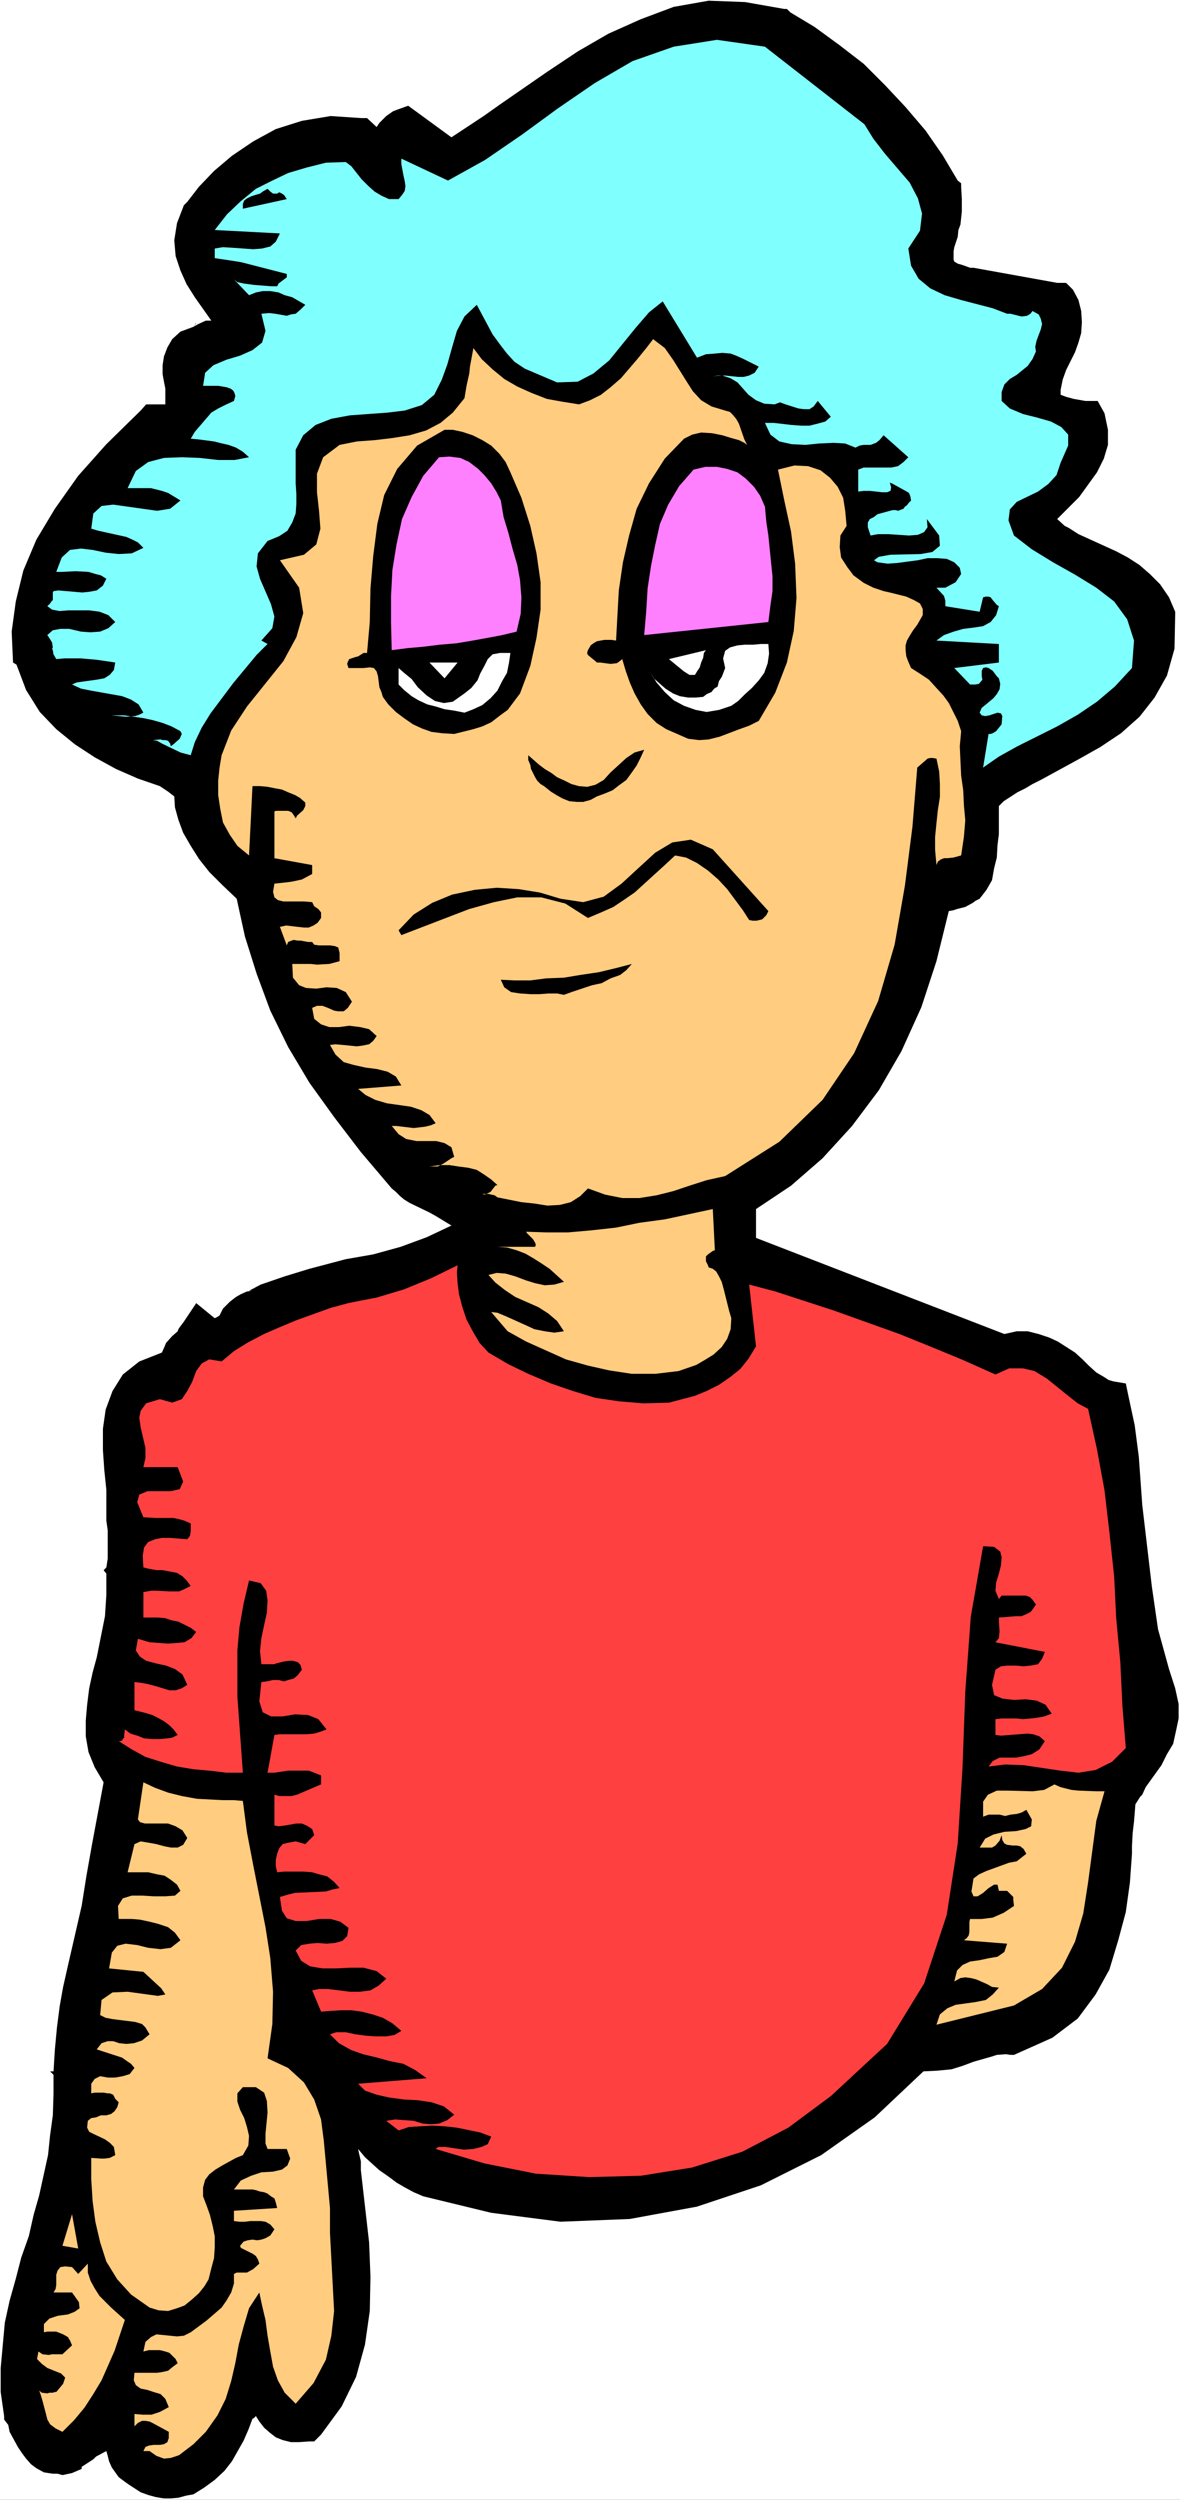 <?xml version="1.0" encoding="UTF-8" standalone="no"?>
<svg
   version="1.0"
   width="73.517mm"
   height="155.668mm"
   id="svg23"
   sodipodi:docname="Blue Hair Man 2.wmf"
   xmlns:inkscape="http://www.inkscape.org/namespaces/inkscape"
   xmlns:sodipodi="http://sodipodi.sourceforge.net/DTD/sodipodi-0.dtd"
   xmlns="http://www.w3.org/2000/svg"
   xmlns:svg="http://www.w3.org/2000/svg">
  <rect width="100%" height="100%" fill="#333333" stroke="none"/>
  <sodipodi:namedview
     id="namedview23"
     pagecolor="#ffffff"
     bordercolor="#000000"
     borderopacity="0.25"
     inkscape:showpageshadow="2"
     inkscape:pageopacity="0.0"
     inkscape:pagecheckerboard="0"
     inkscape:deskcolor="#d1d1d1"
     inkscape:document-units="mm" />
  <defs
     id="defs1">
    <pattern
       id="WMFhbasepattern"
       patternUnits="userSpaceOnUse"
       width="6"
       height="6"
       x="0"
       y="0" />
  </defs>
  <path
     style="fill:#ffffff;fill-opacity:1;fill-rule:evenodd;stroke:none"
     d="M 0,588.353 H 277.858 V 0 H 0 Z"
     id="path1" />
  <path
     style="fill:#000000;fill-opacity:1;fill-rule:evenodd;stroke:none"
     d="m 45.556,76.917 0.162,-0.162 0.162,-0.162 0.162,-0.485 h 0.162 z"
     id="path2" />
  <path
     style="fill:#000000;fill-opacity:1;fill-rule:evenodd;stroke:none"
     d="m 276.727,397.353 -1.454,-4.525 -1.292,-4.686 -1.292,-4.686 -1.454,-10.019 -2.262,-19.229 -0.808,-11.311 -0.969,-7.433 -1.454,-6.787 -0.646,-3.07 -2.908,-0.485 -1.131,-0.323 -0.969,-0.646 -1.939,-1.131 -1.777,-1.616 -1.454,-1.454 -1.777,-1.616 -4.039,-2.585 -2.1,-0.97 -2.423,-0.808 -2.585,-0.646 h -2.585 l -2.908,0.646 -58.479,-22.623 v -6.787 l 8.239,-5.494 7.431,-6.464 6.946,-7.595 6.3,-8.403 5.331,-9.211 4.685,-10.342 3.554,-10.827 2.908,-11.796 0.969,-0.162 0.969,-0.323 1.939,-0.485 1.777,-0.97 0.646,-0.485 0.969,-0.485 1.615,-2.101 1.292,-2.262 0.485,-2.747 0.646,-2.585 0.162,-2.909 0.323,-2.585 v -6.625 l 1.131,-1.131 3.231,-2.101 1.939,-0.97 1.615,-0.97 1.939,-0.97 8.885,-4.848 5.169,-2.909 4.846,-3.232 4.362,-3.878 3.554,-4.525 2.908,-5.171 1.777,-6.302 0.162,-7.918 v -0.808 l -1.454,-3.393 -2.1,-3.07 -2.423,-2.424 -2.423,-2.101 -2.746,-1.778 -2.746,-1.454 -8.885,-4.04 -2.262,-1.454 -0.969,-0.485 -1.777,-1.616 5.169,-5.171 2.1,-2.909 2.1,-2.909 1.615,-3.232 0.969,-3.232 v -3.555 l -0.808,-3.878 -1.615,-2.909 h -2.908 l -2.746,-0.485 -1.777,-0.485 -1.292,-0.485 v -1.131 l 0.162,-0.808 0.162,-0.808 0.162,-0.808 0.808,-2.262 2.1,-4.201 0.808,-2.262 0.646,-2.262 0.162,-2.585 -0.162,-2.585 -0.646,-2.585 -1.292,-2.424 -1.615,-1.616 h -2.1 l -19.709,-3.555 h -0.808 l -1.777,-0.646 -1.131,-0.323 -0.808,-0.485 -0.162,-0.485 v -0.485 -0.808 -0.646 l 0.162,-0.97 0.808,-2.424 0.162,-1.616 0.485,-1.293 0.323,-3.07 v -1.616 -1.293 l -0.162,-2.909 v -0.808 l -0.808,-0.646 -3.554,-5.979 -4.039,-5.817 -4.685,-5.494 -4.846,-5.171 -5.008,-5.009 -5.654,-4.363 -5.977,-4.363 -5.654,-3.393 -0.808,-0.808 h -0.646 l -9.208,-1.616 -8.562,-0.323 -8.239,1.454 -7.754,2.909 -7.593,3.393 -7.27,4.201 -7.27,4.848 -10.985,7.595 -3.877,2.747 -7.593,5.009 -10.177,-7.433 -2.262,0.808 -1.292,0.485 -1.615,1.131 -1.615,1.616 -0.323,0.485 -0.323,0.485 -2.262,-2.101 h -1.292 l -7.27,-0.485 -6.785,1.131 -6.139,1.939 -5.331,2.909 -5.008,3.393 -4.2,3.555 -3.554,3.717 -2.746,3.555 -0.808,0.808 -1.615,4.201 -0.646,4.04 0.323,3.717 1.131,3.393 1.454,3.232 1.939,3.07 3.877,5.494 h -0.646 -0.646 l -1.777,0.808 -1.131,0.646 -3.069,1.131 -1.939,1.778 -1.131,1.939 -0.808,2.101 -0.323,2.101 v 2.101 l 0.323,1.778 0.323,1.616 v 3.717 h -4.523 l -1.292,1.454 -8.077,7.918 -6.623,7.433 -5.493,7.756 -4.362,7.272 -3.069,7.272 -1.777,7.272 -0.969,7.11 0.323,7.272 0.808,0.485 2.262,5.979 3.231,5.171 3.877,4.04 4.362,3.555 4.685,3.07 5.008,2.747 5.169,2.262 5.169,1.778 1.939,1.293 1.454,1.131 0.162,2.585 0.808,2.909 1.131,3.07 1.777,3.07 1.939,3.07 2.423,3.07 3.069,3.07 3.392,3.232 1.939,8.888 2.746,8.726 3.231,8.726 4.2,8.564 5.008,8.403 5.816,8.08 6.3,8.241 7.27,8.564 0.969,0.808 0.969,0.97 0.969,0.808 1.292,0.808 4.685,2.262 1.454,0.808 3.716,2.262 -5.816,2.747 -6.139,2.262 -6.462,1.778 -6.462,1.131 -8.562,2.262 -5.816,1.778 -5.654,1.939 -2.746,1.454 h 0.808 l -1.292,0.162 -1.454,0.646 -1.131,0.646 -1.454,1.131 -1.615,1.616 -0.808,1.616 -0.485,0.323 -0.646,0.323 -0.808,-0.646 -3.554,-2.909 -2.908,4.363 -0.969,1.293 -0.323,0.485 -0.162,0.485 -1.292,1.131 -1.454,1.616 -0.323,0.808 -0.646,1.454 -5.331,2.101 -3.877,3.07 -2.423,3.878 -1.615,4.363 -0.646,4.525 v 5.009 l 0.323,4.686 0.485,4.686 v 7.272 l 0.323,2.262 v 4.686 1.939 l -0.323,2.101 -0.646,0.646 0.646,0.808 v 2.585 2.424 l -0.323,5.009 -1.939,9.695 -0.969,3.555 -0.808,3.717 -0.485,3.878 -0.323,3.717 v 3.717 l 0.646,3.717 1.454,3.555 2.1,3.555 -2.746,14.705 -1.292,7.272 -1.131,7.11 -3.231,14.058 -1.131,5.009 -0.808,4.525 -0.646,5.009 -0.485,5.171 -0.323,5.171 h -0.808 l 0.808,0.808 v 4.525 l -0.162,5.009 -0.646,4.686 -0.485,4.686 -2.1,9.534 -1.292,4.525 -1.131,5.009 -1.777,5.009 -1.292,5.009 -1.454,5.171 -1.131,5.171 -0.485,5.333 -0.485,5.333 v 5.656 l 0.808,5.656 v 0.808 l 0.969,1.293 0.323,1.616 1.939,3.555 0.969,1.454 0.969,1.293 1.131,1.293 1.292,0.97 1.777,0.97 2.1,0.323 h 1.131 l 1.131,0.323 2.262,-0.485 2.262,-0.97 v -0.485 l 2.746,-1.778 0.646,-0.646 2.423,-1.293 0.323,1.131 0.323,1.293 0.646,1.454 0.808,1.131 0.808,1.131 1.292,0.97 1.131,0.808 2.746,1.778 1.777,0.646 1.777,0.485 1.939,0.323 h 1.615 l 1.777,-0.162 1.777,-0.485 1.777,-0.323 2.585,-1.616 2.423,-1.778 2.262,-2.101 1.777,-2.262 2.746,-4.848 1.131,-2.585 0.969,-2.585 0.323,-0.162 0.323,-0.323 0.162,-0.162 0.808,1.293 1.131,1.454 1.292,1.131 1.454,1.131 1.615,0.646 1.939,0.485 h 1.939 l 2.262,-0.162 h 1.292 l 1.615,-1.616 4.846,-6.625 3.392,-6.948 2.1,-7.595 1.131,-7.918 0.162,-8.08 -0.323,-8.08 -1.939,-16.967 v -2.101 l -0.485,-2.101 -0.162,-0.808 1.615,1.939 1.777,1.616 1.615,1.454 2.1,1.454 1.939,1.454 1.939,1.131 2.1,1.131 2.262,0.97 15.993,3.878 16.316,2.101 16.316,-0.646 15.831,-2.909 15.024,-5.009 14.216,-7.11 12.601,-8.888 11.47,-10.827 3.231,-0.162 3.392,-0.323 2.585,-0.808 2.585,-0.97 4.523,-1.293 0.969,-0.323 2.1,-0.162 1.131,0.162 h 0.808 l 9.047,-4.04 5.977,-4.525 4.2,-5.656 3.231,-5.817 2.1,-6.948 1.777,-6.625 0.969,-6.948 0.485,-6.787 v -1.778 l 0.162,-3.07 0.323,-2.747 0.323,-4.04 1.131,-1.778 0.485,-0.485 0.808,-1.778 3.716,-5.171 1.292,-2.585 1.454,-2.424 0.646,-2.909 0.646,-3.07 v -3.393 z"
     id="path3" />
  <path
     style="fill:#000000;fill-opacity:1;fill-rule:evenodd;stroke:none"
     d="m 221.964,44.438 v 3.717 l -0.646,3.878 -0.808,3.393 -0.485,3.717 v 2.909 l 1.131,2.424 2.746,1.939 4.523,0.97 19.87,3.555 1.615,4.201 -0.646,4.525 -1.454,4.363 -1.777,4.201 -0.969,3.717 0.646,3.07 3.069,2.262 6.785,1.454 0.485,2.909 -0.162,3.07 -1.131,2.747 -1.615,3.07 -4.039,4.686 -3.716,4.04 -0.646,0.485 -0.646,0.485 -0.485,0.485 -0.969,0.97 v 0.485 0.808 l 0.485,0.808 3.554,2.585 4.039,2.585 8.4,3.717 4.039,2.424 3.554,2.747 3.392,3.555 2.262,5.009 -0.808,8.403 -3.231,6.787 -5.008,5.332 -5.977,4.525 -7.108,3.878 -7.108,3.878 -6.623,3.717 -5.816,4.525 v 7.595 l -0.162,3.717 -0.646,3.878 -1.292,3.07 -1.939,2.424 -3.231,1.616 -4.362,0.323 -2.262,10.503 -2.908,10.827 -4.2,10.019 -5.008,9.857 -6.139,9.049 -7.27,8.241 -8.723,7.272 -9.531,5.979 v 12.443 l 62.841,24.885 3.877,-0.97 3.392,0.485 3.069,1.131 2.746,2.101 5.331,4.363 3.069,1.939 3.392,1.131 1.615,8.241 1.131,8.564 3.231,27.147 1.454,8.726 1.615,8.726 2.585,8.241 0.485,3.717 -0.162,3.555 -0.969,3.07 -1.292,2.909 -3.877,5.171 -1.939,2.424 -1.777,2.585 -0.808,7.595 -0.808,8.241 -0.808,8.403 -1.454,8.241 -2.585,7.595 -3.716,6.625 -5.977,5.656 -7.916,4.04 -3.231,0.162 -3.069,0.485 -2.908,0.808 -2.746,0.97 -5.493,1.454 h -2.585 l -2.746,-0.323 -11.308,11.635 -12.924,9.372 -14.054,7.11 -14.701,4.686 -15.508,2.747 -15.67,0.323 -15.508,-1.616 -15.185,-4.201 -3.716,-1.778 -3.231,-2.424 -3.231,-2.747 -3.069,-2.909 -2.908,-3.393 -2.585,-3.393 -2.262,-3.393 -1.777,-3.232 0.646,9.534 2.423,21.33 0.808,10.827 v 10.827 l -1.292,10.342 -3.392,9.695 -5.654,8.564 h -2.746 l -2.1,-0.808 -1.615,-1.131 -1.292,-1.778 -1.615,-2.101 -2.1,-4.201 -0.969,-1.778 -1.939,3.232 -1.615,3.393 -1.292,3.393 -1.292,3.393 -1.615,3.393 -2.1,2.747 -2.423,2.585 -3.069,2.101 -2.1,0.485 -2.262,0.323 -2.585,-0.485 -2.1,-0.485 -2.1,-1.131 -1.777,-1.616 -1.292,-2.101 -0.485,-2.262 -0.969,-2.424 -2.1,-5.494 -0.646,-0.97 -0.323,1.616 -0.808,1.454 -2.1,2.909 -2.746,2.262 -2.746,2.101 -2.585,0.485 -2.1,-0.162 -1.777,-1.131 -1.292,-1.293 -1.131,-1.778 -1.615,-3.555 -0.485,-1.293 -0.808,-10.18 0.969,-10.019 2.1,-9.857 2.746,-9.695 2.423,-10.18 2.585,-10.019 1.131,-10.342 -0.162,-10.342 1.131,-9.049 1.292,-8.564 1.454,-8.564 1.939,-8.564 3.716,-17.29 1.454,-8.564 1.454,-9.049 -3.231,-5.009 -1.454,-5.333 0.162,-5.817 1.292,-5.979 1.454,-6.464 1.292,-6.464 0.808,-6.625 -0.323,-6.625 0.646,-6.625 -0.162,-7.11 -0.646,-7.595 -0.485,-6.948 0.162,-6.625 1.939,-5.494 4.039,-4.04 6.946,-2.424 0.162,-1.293 0.323,-1.293 0.646,-0.97 0.969,-1.131 0.808,-1.131 2.1,-2.262 0.969,-1.293 1.939,1.293 2.1,0.162 1.292,-0.646 1.454,-0.97 1.131,-1.454 1.454,-1.616 1.777,-1.293 2.1,-0.808 5.977,-2.585 6.623,-1.939 6.462,-1.778 6.946,-1.616 6.462,-1.778 6.623,-2.101 6.139,-2.747 5.977,-3.555 -0.808,-2.585 -1.615,-1.939 -1.939,-1.454 -2.262,-1.293 -2.585,-1.616 -2.746,-1.131 -2.746,-1.616 -2.262,-1.454 -6.462,-7.756 -5.977,-7.756 -5.331,-8.08 -4.846,-8.241 -4.362,-8.726 -3.716,-8.726 -3.069,-9.049 -2.1,-9.211 -5.169,-5.333 -2.262,-2.909 -2.423,-3.07 -1.615,-3.232 -1.292,-3.393 -0.646,-3.393 0.162,-3.393 -5.654,-2.585 -5.493,-2.424 -5.654,-2.747 -5.493,-2.747 -5.169,-3.717 -4.523,-4.201 -3.716,-5.009 -2.262,-5.979 -0.323,-7.595 0.808,-7.595 2.423,-7.272 3.392,-6.948 4.523,-6.948 4.846,-6.787 5.816,-6.302 6.3,-6.14 4.362,-0.646 2.585,-1.616 0.485,-2.585 -0.162,-2.909 -0.323,-3.393 0.162,-3.07 1.292,-2.424 4.523,-2.262 3.392,-1.131 2.585,-1.454 2.262,-1.939 -4.846,-5.494 -2.585,-3.07 -1.777,-2.909 -1.292,-3.232 -0.808,-3.393 0.162,-3.717 1.777,-3.878 2.908,-3.717 3.877,-3.717 4.039,-3.393 4.685,-2.909 4.523,-2.424 5.331,-1.616 5.493,-0.808 5.654,0.485 5.816,5.817 1.292,-3.717 0.808,-1.939 0.808,-0.808 0.969,-0.97 1.292,-0.808 10.177,8.241 9.208,-5.817 18.093,-12.766 9.37,-5.817 9.37,-4.848 10.016,-3.07 10.339,-0.97 11.308,1.616 5.654,3.555 5.816,4.04 5.331,4.201 5.169,4.848 4.685,4.848 4.523,5.494 3.877,5.333 z"
     id="path4" />
  <path
     style="fill:#80ffff;fill-opacity:1;fill-rule:evenodd;stroke:none"
     d="m 203.547,29.248 2.1,3.393 2.746,3.555 2.908,3.393 2.908,3.393 1.939,3.717 0.969,3.555 -0.485,4.04 -2.746,4.201 0.646,4.04 1.777,3.07 2.746,2.262 3.392,1.616 3.877,1.131 7.431,1.939 3.392,1.293 h 0.808 l 2.585,0.646 1.292,-0.162 0.808,-0.485 0.485,-0.646 1.454,0.808 0.485,0.97 0.323,1.293 -0.323,1.293 -0.969,2.585 -0.323,1.454 0.162,1.131 -0.808,1.778 -1.131,1.616 -2.585,2.101 -1.615,0.97 -1.292,1.293 -0.646,1.778 v 2.101 l 1.939,1.778 3.069,1.293 3.231,0.808 3.392,0.97 2.423,1.293 1.615,1.778 v 2.585 l -1.777,4.04 -0.969,2.909 -1.939,2.101 -2.423,1.778 -5.008,2.424 -1.615,1.778 -0.323,2.585 1.292,3.555 4.2,3.232 5.008,3.07 5.169,2.909 5.008,3.07 4.2,3.232 3.069,4.201 1.615,5.009 -0.485,6.464 -4.039,4.363 -4.2,3.555 -4.523,3.07 -4.846,2.747 -9.37,4.686 -4.362,2.424 -3.716,2.585 1.292,-7.918 h 0.485 l 0.485,-0.162 0.808,-0.485 0.646,-0.808 0.646,-0.808 0.162,-1.939 -0.323,-0.646 -0.808,-0.162 -1.939,0.646 -0.969,0.162 -0.808,-0.162 -0.485,-0.646 0.485,-1.131 0.808,-0.646 1.939,-1.616 0.808,-0.97 0.646,-1.131 0.162,-1.293 -0.323,-1.293 -0.485,-0.485 -0.969,-1.293 -0.485,-0.323 -0.485,-0.323 -0.646,-0.162 -0.646,0.162 -0.323,0.646 v 1.293 l 0.162,0.808 -0.808,0.97 -0.808,0.162 h -1.292 l -3.716,-3.878 10.5,-1.293 v -4.363 l -14.701,-0.808 1.777,-1.293 2.262,-0.808 2.262,-0.646 2.585,-0.323 2.1,-0.323 1.777,-0.97 1.292,-1.616 0.646,-2.101 -0.485,-0.323 -0.969,-1.131 -0.485,-0.646 -0.485,-0.162 h -0.646 l -0.646,0.162 -0.808,3.393 -8.077,-1.293 v -0.646 -0.646 l -0.323,-1.131 -1.777,-1.939 h 0.808 1.292 l 2.423,-1.293 0.646,-0.97 0.646,-0.97 -0.323,-1.454 -1.292,-1.293 -1.777,-0.808 -2.262,-0.162 h -2.262 l -2.262,0.485 -4.846,0.646 -2.262,0.162 -2.423,-0.323 -0.808,-0.485 1.131,-0.808 2.746,-0.485 7.108,-0.162 2.746,-0.485 1.777,-1.454 -0.162,-2.424 -2.908,-3.878 0.162,1.939 -0.808,1.131 -1.454,0.646 -2.1,0.162 -4.846,-0.323 h -2.423 l -1.777,0.323 -0.646,-1.939 v -1.131 l 0.485,-0.808 0.969,-0.485 0.808,-0.646 3.554,-0.97 h 0.808 l 0.485,0.162 1.292,-0.485 0.323,-0.485 0.485,-0.323 0.485,-0.646 0.485,-0.485 -0.162,-0.97 -0.323,-0.808 -0.808,-0.485 -3.231,-1.778 -0.485,-0.162 0.323,1.131 -0.162,0.808 -0.808,0.323 h -1.131 l -2.908,-0.323 h -1.454 l -1.292,0.162 v -5.171 l 1.292,-0.485 h 1.454 1.454 1.939 1.615 l 1.615,-0.323 1.292,-0.97 1.131,-1.131 -5.816,-5.171 -0.969,1.131 -0.808,0.646 -1.292,0.485 h -1.615 l -0.969,0.162 -0.969,0.485 -2.423,-0.97 -2.746,-0.162 -3.392,0.162 -3.231,0.323 -3.231,-0.162 -2.908,-0.646 -2.1,-1.616 -1.292,-2.747 h 2.1 l 4.2,0.485 2.262,0.162 h 1.939 l 1.939,-0.485 1.777,-0.485 1.292,-1.131 -3.069,-3.717 -0.969,1.293 -0.969,0.646 h -1.292 l -1.292,-0.162 -3.069,-0.97 -1.292,-0.485 -1.292,0.485 -2.423,-0.162 -1.939,-0.808 -1.777,-1.293 -2.585,-2.909 -1.615,-0.97 -1.939,-0.646 -2.262,0.162 1.292,-0.162 h 1.615 l 3.069,0.323 h 1.292 l 1.292,-0.323 1.292,-0.646 0.969,-1.454 -3.554,-1.778 -1.777,-0.808 -1.292,-0.485 -1.939,-0.162 -1.777,0.162 -2.1,0.162 -2.1,0.808 -8.077,-13.25 -3.231,2.585 -3.069,3.555 -6.3,7.756 -3.716,3.07 -3.716,1.939 -4.846,0.162 -7.593,-3.232 -2.423,-1.616 -1.777,-1.939 -1.615,-2.101 -1.777,-2.424 -3.716,-6.948 -2.908,2.747 -1.777,3.393 -1.131,3.878 -1.131,4.04 -1.292,3.555 -1.777,3.555 -2.908,2.424 -4.039,1.293 -4.039,0.485 -8.885,0.646 -4.362,0.808 -3.716,1.454 -2.908,2.424 -1.777,3.393 v 7.918 l 0.162,2.585 v 2.262 l -0.162,2.262 -0.808,2.101 -1.131,1.939 -1.939,1.293 -2.746,1.131 -2.262,2.909 -0.323,3.07 0.808,2.909 2.585,5.979 0.808,2.909 -0.485,2.747 -2.585,2.909 1.454,0.808 -2.585,2.585 -5.493,6.625 -5.331,7.11 -2.1,3.393 -1.615,3.393 -0.969,3.07 -2.423,-0.646 -4.362,-2.101 -1.131,-0.646 -0.969,-0.162 1.777,-0.162 0.485,0.162 h 0.646 l 0.646,0.162 0.485,0.646 0.162,0.646 0.646,-0.485 1.454,-1.293 0.485,-1.131 -0.323,-0.646 -2.1,-1.131 -2.1,-0.808 -2.262,-0.646 -2.262,-0.485 -4.523,-0.646 h -2.423 -1.777 1.131 l 3.554,0.323 2.1,-0.162 0.969,-0.323 0.969,-0.485 -1.131,-1.939 -1.777,-1.131 -2.1,-0.808 -7.27,-1.293 -2.423,-0.485 -2.1,-0.97 1.131,-0.485 4.685,-0.646 1.777,-0.323 1.292,-0.808 0.969,-1.131 0.323,-1.778 -4.362,-0.646 -3.716,-0.323 h -3.877 l -1.939,0.162 -0.646,-1.131 -0.162,-0.97 -0.162,-0.323 0.162,-0.323 -0.162,-1.131 -0.485,-0.808 -0.646,-0.97 1.292,-1.131 1.777,-0.323 h 2.1 l 2.746,0.646 2.262,0.162 2.262,-0.162 1.939,-0.808 1.615,-1.454 -1.615,-1.616 -2.1,-0.808 -2.423,-0.323 H 18.578 16.155 l -2.1,0.162 -1.777,-0.323 -1.131,-0.808 0.646,-0.646 0.323,-0.485 0.323,-0.323 v -1.778 l 0.162,-0.323 1.131,-0.162 5.654,0.485 1.615,-0.162 1.777,-0.323 1.454,-1.131 0.808,-1.616 -1.292,-0.808 -1.292,-0.323 -1.615,-0.485 -3.069,-0.162 -3.231,0.162 h -1.292 l 1.292,-3.393 1.939,-1.778 2.585,-0.323 2.746,0.323 3.069,0.646 3.069,0.323 3.069,-0.162 2.746,-1.293 -1.292,-1.293 -1.292,-0.646 -1.454,-0.646 -6.623,-1.454 -1.615,-0.485 0.485,-3.555 1.939,-1.778 2.746,-0.323 10.339,1.454 3.069,-0.485 2.423,-1.939 -2.908,-1.778 -1.454,-0.485 -2.585,-0.646 h -1.615 -3.877 l 1.939,-4.04 2.908,-2.101 3.716,-0.97 4.2,-0.162 4.2,0.162 4.362,0.485 h 3.877 l 3.392,-0.646 -1.454,-1.293 -1.615,-0.97 -1.777,-0.646 -1.454,-0.323 -1.939,-0.485 -3.716,-0.485 -1.777,-0.162 0.969,-1.616 1.939,-2.262 1.939,-2.262 1.615,-0.97 1.615,-0.808 2.1,-0.97 0.323,-1.131 -0.162,-0.646 -0.323,-0.646 -0.646,-0.485 -0.969,-0.323 -0.969,-0.162 -0.969,-0.162 h -3.554 l 0.485,-3.07 1.939,-1.778 3.069,-1.293 3.231,-0.97 2.908,-1.293 2.262,-1.778 0.808,-2.747 -0.969,-4.04 1.777,-0.162 1.454,0.162 2.746,0.485 0.969,-0.323 1.131,-0.162 1.131,-0.97 1.131,-1.131 -3.069,-1.778 -1.777,-0.485 -1.454,-0.646 -1.939,-0.323 h -1.777 l -1.615,0.323 -1.615,0.646 -3.554,-3.717 0.808,0.646 1.454,0.323 2.423,0.323 4.039,0.323 h 1.454 l 0.323,-0.646 1.292,-0.97 0.646,-0.485 V 64.96 64.475 L 56.864,61.728 54.925,61.405 50.564,60.758 v -2.262 l 1.939,-0.323 2.585,0.162 4.523,0.323 2.1,-0.162 1.939,-0.485 1.292,-1.131 0.969,-1.939 -15.347,-0.808 2.908,-3.717 3.231,-3.07 3.554,-2.909 3.877,-1.939 3.716,-1.778 4.362,-1.293 4.523,-1.131 4.685,-0.162 1.292,0.97 2.423,3.07 1.615,1.616 1.454,1.293 1.615,0.97 1.777,0.808 h 2.262 l 0.808,-0.97 0.646,-0.97 0.162,-1.131 -0.162,-1.131 -0.323,-1.454 -0.485,-2.585 v -1.293 l 10.985,5.171 8.723,-4.848 8.723,-5.979 8.4,-6.14 8.723,-5.979 8.885,-5.171 9.693,-3.393 10.177,-1.616 11.308,1.616 z"
     id="path5" />
  <path
     style="fill:#000000;fill-opacity:1;fill-rule:evenodd;stroke:none"
     d="M 67.526,46.861 57.187,49.124 v -1.131 l 0.323,-0.808 0.646,-0.485 0.969,-0.485 0.969,-0.323 1.131,-0.323 0.646,-0.485 1.131,-0.646 0.646,0.646 0.646,0.485 h 0.323 0.646 l 0.485,-0.323 0.646,0.323 0.485,0.323 z"
     id="path6" />
  <path
     style="fill:#ffcc80;fill-opacity:1;fill-rule:evenodd;stroke:none"
     d="m 170.754,96.631 1.131,0.323 0.646,0.646 0.808,0.97 0.646,1.131 1.292,3.717 0.646,1.293 -0.646,-0.485 -1.292,-0.646 -1.777,-0.485 -2.1,-0.646 -2.423,-0.485 -2.585,-0.162 -2.1,0.485 -1.939,0.97 -4.523,4.686 -3.716,5.817 -2.908,5.979 -1.777,6.302 -1.454,6.302 -0.969,6.625 -0.323,5.817 -0.323,5.979 -1.131,-0.162 h -1.615 l -1.777,0.323 -0.808,0.485 -0.646,0.485 -0.646,1.131 -0.162,0.485 v 0.323 l 0.162,0.323 0.969,0.808 0.808,0.646 0.323,0.323 h 0.808 l 2.423,0.323 1.454,-0.162 0.485,-0.323 0.808,-0.646 0.808,2.747 0.969,2.747 1.131,2.585 1.454,2.585 1.615,2.262 2.1,2.101 2.262,1.454 5.169,2.262 2.585,0.323 2.262,-0.162 2.585,-0.646 4.685,-1.778 2.262,-0.808 2.262,-1.131 3.877,-6.625 2.746,-7.11 1.615,-7.433 0.646,-7.756 -0.323,-8.08 -0.969,-7.595 -1.615,-7.433 -1.454,-7.11 3.877,-0.97 3.231,0.162 2.908,0.97 2.262,1.778 1.777,2.101 1.292,2.585 0.485,3.07 0.323,3.555 -1.454,2.262 -0.162,2.747 0.323,2.424 1.454,2.262 1.454,1.939 2.423,1.778 2.262,1.131 2.423,0.808 1.454,0.323 3.877,0.97 1.777,0.808 1.454,0.808 0.646,1.293 v 1.454 l -1.292,2.262 -0.969,1.293 -0.808,1.293 -0.646,1.131 -0.323,1.131 v 1.131 l 0.162,1.454 0.485,1.293 0.646,1.454 2.262,1.454 1.939,1.293 1.615,1.778 1.777,1.939 1.292,1.778 1.131,2.262 0.969,1.939 0.808,2.424 -0.323,3.555 0.162,3.555 0.162,3.393 0.485,3.393 0.162,3.555 0.323,3.555 -0.323,3.878 -0.646,4.363 -1.777,0.485 -1.454,0.162 h -0.808 l -0.808,0.323 -0.646,0.485 -0.323,0.808 -0.323,-3.555 v -3.07 l 0.323,-3.232 0.323,-3.07 0.485,-3.07 v -3.07 l -0.162,-2.909 -0.646,-3.07 -0.969,-0.162 h -0.485 l -0.646,0.162 -2.423,2.101 -1.131,13.897 -1.777,13.897 -2.423,13.897 -3.877,13.25 -5.654,12.281 -7.431,10.988 -10.177,9.857 -12.762,8.08 -4.362,0.97 -4.039,1.293 -3.877,1.293 -3.877,0.97 -4.039,0.646 h -4.039 l -4.039,-0.808 -4.039,-1.454 -1.777,1.778 -2.262,1.454 -2.585,0.646 -2.908,0.162 -3.069,-0.485 -3.069,-0.323 -5.654,-1.131 -0.646,-0.485 -1.454,-0.323 h -1.454 l 0.485,0.162 0.485,-0.162 0.969,-0.485 1.131,-1.454 0.485,-0.162 -1.454,-1.293 -1.615,-1.131 -1.777,-1.131 -1.939,-0.485 -2.423,-0.323 -2.1,-0.323 h -2.262 l -2.423,0.323 h 0.808 1.131 l 1.292,-0.646 1.939,-1.293 0.646,-0.323 -0.646,-2.262 -1.615,-0.97 -1.939,-0.485 h -2.262 -2.423 l -2.423,-0.485 -1.777,-1.131 -1.615,-1.939 h 1.131 l 1.292,0.162 2.746,0.323 2.746,-0.323 1.292,-0.323 1.131,-0.485 -1.454,-1.939 -1.939,-1.131 -2.423,-0.808 -5.654,-0.808 -2.746,-0.808 -2.262,-1.131 -1.777,-1.454 10.177,-0.808 -1.292,-2.101 -1.939,-1.131 -2.585,-0.646 -2.585,-0.323 -2.908,-0.646 -2.262,-0.646 -1.939,-1.778 -1.292,-2.262 1.292,-0.162 1.777,0.162 3.231,0.323 1.292,-0.162 1.615,-0.323 0.969,-0.808 0.808,-1.131 -1.777,-1.616 -2.1,-0.485 -2.585,-0.323 -2.423,0.323 h -2.262 l -1.939,-0.646 -1.615,-1.293 -0.485,-2.585 1.131,-0.485 h 1.292 l 1.292,0.485 1.454,0.646 0.969,0.162 h 1.292 l 0.969,-0.808 0.969,-1.454 -1.454,-2.262 -2.1,-0.97 -2.423,-0.162 -2.423,0.323 -2.423,-0.162 -1.615,-0.646 -1.454,-1.778 -0.162,-3.232 h 4.362 l 1.454,0.162 2.908,-0.162 2.423,-0.646 v -1.939 l -0.323,-1.293 -0.808,-0.323 -1.131,-0.162 h -2.585 l -1.131,-0.162 -0.485,-0.646 h -0.969 l -1.777,-0.323 h -0.646 l -0.969,-0.162 -0.485,0.162 -0.808,0.323 -0.323,0.808 -1.615,-4.363 1.454,-0.323 2.746,0.323 1.454,0.162 h 1.131 l 1.131,-0.485 0.969,-0.646 0.808,-1.131 v -0.646 -0.646 l -0.646,-0.808 -0.969,-0.646 -0.485,-0.97 -1.939,-0.162 h -4.846 l -1.292,-0.323 -0.808,-0.646 -0.323,-1.293 0.323,-1.939 3.069,-0.323 1.131,-0.162 2.262,-0.485 2.423,-1.293 v -2.101 l -8.885,-1.616 v -10.988 l 0.323,-0.162 h 0.808 0.808 0.808 0.485 l 0.808,0.323 0.485,0.646 0.485,0.808 0.323,-0.646 1.454,-1.293 0.485,-0.97 v -0.323 -0.485 l -1.292,-1.131 -1.131,-0.646 -1.615,-0.646 -1.454,-0.646 -1.777,-0.323 -1.615,-0.323 -1.777,-0.162 h -1.777 l -0.808,16.321 -2.746,-2.262 -1.777,-2.585 -1.615,-2.909 -0.646,-3.232 -0.485,-3.232 v -3.393 l 0.323,-3.07 0.485,-2.909 2.262,-5.817 3.716,-5.656 8.562,-10.665 3.069,-5.656 1.615,-5.656 -0.969,-5.979 -4.523,-6.464 5.654,-1.293 2.908,-2.424 0.969,-3.717 -0.323,-4.201 -0.485,-4.363 v -4.363 l 1.454,-3.878 3.877,-2.909 4.039,-0.808 4.362,-0.323 4.039,-0.485 4.039,-0.646 3.877,-1.131 3.392,-1.778 2.908,-2.424 2.746,-3.393 0.485,-2.909 0.646,-2.909 0.162,-1.616 0.808,-4.363 1.939,2.585 2.585,2.424 2.746,2.262 3.069,1.778 3.231,1.454 3.716,1.454 3.554,0.646 4.039,0.646 2.585,-0.97 2.585,-1.293 2.262,-1.778 2.423,-2.101 3.877,-4.525 2.1,-2.585 1.615,-2.101 2.746,2.101 1.939,2.747 3.231,5.171 1.454,2.262 1.939,2.101 2.423,1.454 z"
     id="path7" />
  <path
     style="fill:#000000;fill-opacity:1;fill-rule:evenodd;stroke:none"
     d="m 120.19,111.175 2.585,5.979 2.1,6.625 1.454,6.464 0.969,6.787 v 6.464 l -0.969,6.625 -1.454,6.625 -2.423,6.464 -1.454,1.939 -1.454,1.939 -1.777,1.293 -2.1,1.616 -2.1,0.97 -2.1,0.646 -4.523,1.131 -2.746,-0.162 -2.585,-0.323 -2.262,-0.808 -2.1,-0.97 -2.1,-1.454 -1.939,-1.454 -1.777,-1.778 -1.292,-1.778 -0.323,-1.131 -0.485,-1.131 -0.323,-2.585 -0.323,-1.131 -0.646,-0.808 -0.969,-0.162 -1.454,0.162 h -3.554 l -0.323,-0.97 0.162,-0.485 0.323,-0.646 1.454,-0.485 0.646,-0.162 1.292,-0.808 h 0.808 l 0.646,-7.272 0.162,-7.918 0.646,-7.595 0.969,-7.595 1.615,-6.787 3.069,-6.14 4.685,-5.494 6.462,-3.717 h 1.939 l 2.262,0.485 2.423,0.808 2.262,1.131 2.1,1.293 1.939,1.939 1.454,1.939 z"
     id="path8" />
  <path
     style="fill:#ff80ff;fill-opacity:1;fill-rule:evenodd;stroke:none"
     d="m 117.928,117.8 0.646,3.878 1.131,3.717 0.969,3.717 1.131,3.878 0.646,3.555 0.323,4.04 -0.162,3.878 -0.969,4.201 -3.392,0.808 -3.392,0.646 -3.554,0.646 -3.877,0.646 -3.877,0.323 -3.877,0.485 -3.716,0.323 -3.716,0.485 -0.162,-6.464 v -6.302 l 0.323,-6.14 0.969,-5.979 1.292,-5.979 2.262,-5.171 2.746,-5.009 3.716,-4.363 2.423,-0.162 2.585,0.323 2.1,0.97 2.1,1.616 1.454,1.454 1.615,1.939 1.292,2.101 z"
     id="path9" />
  <path
     style="fill:#ff80ff;fill-opacity:1;fill-rule:evenodd;stroke:none"
     d="m 180.123,119.254 0.323,3.555 0.485,3.232 0.323,3.232 0.323,3.232 0.323,3.07 v 3.555 l -0.485,3.393 -0.485,3.878 -29.24,3.07 0.485,-5.656 0.323,-5.332 0.808,-5.333 0.969,-4.848 1.131,-5.009 1.939,-4.525 2.585,-4.363 3.392,-3.878 2.746,-0.646 h 2.746 l 2.423,0.485 2.423,0.808 1.939,1.454 1.939,1.939 1.454,2.101 z"
     id="path10" />
  <path
     style="fill:#ffffff;fill-opacity:1;fill-rule:evenodd;stroke:none"
     d="m 180.931,151.572 0.162,2.262 -0.323,2.262 -0.808,2.262 -1.292,1.778 -1.615,1.778 -1.615,1.454 -1.615,1.616 -1.615,1.131 -2.908,0.97 -2.908,0.485 -2.585,-0.485 -2.746,-0.97 -2.423,-1.293 -2.1,-1.939 -1.939,-2.262 -1.615,-2.585 0.969,1.616 1.454,1.293 1.292,1.131 1.777,1.131 1.615,0.646 1.939,0.323 h 1.777 l 1.777,-0.162 0.808,-0.646 1.131,-0.485 0.646,-0.808 0.808,-0.485 0.323,-1.293 0.646,-0.97 0.323,-0.808 0.485,-1.293 -0.485,-2.262 0.485,-1.778 1.131,-0.808 1.777,-0.485 1.777,-0.162 h 1.939 l 1.777,-0.162 z"
     id="path11" />
  <path
     style="fill:#ffffff;fill-opacity:1;fill-rule:evenodd;stroke:none"
     d="m 161.061,158.036 -3.554,-2.909 8.723,-2.101 -0.485,0.646 -0.162,1.131 -0.485,1.131 -0.323,1.131 -0.646,0.97 -0.485,0.808 h -1.292 z"
     id="path12" />
  <path
     style="fill:#ffffff;fill-opacity:1;fill-rule:evenodd;stroke:none"
     d="m 109.366,167.732 -2.423,-0.485 -2.262,-0.323 -2.1,-0.646 -1.939,-0.485 -2.1,-0.97 -1.615,-0.97 -1.777,-1.454 -1.292,-1.293 v -3.878 l 1.292,1.131 1.777,1.454 1.454,1.939 2.1,1.939 1.939,1.293 2.1,0.485 2.1,-0.323 2.746,-1.939 1.615,-1.293 1.454,-1.778 0.646,-1.616 0.969,-1.778 0.808,-1.616 1.131,-1.131 1.777,-0.323 h 2.423 l -0.323,2.262 -0.485,2.424 -1.131,1.939 -1.131,2.262 -1.615,1.778 -1.939,1.616 -2.1,0.97 z"
     id="path13" />
  <path
     style="fill:#ffffff;fill-opacity:1;fill-rule:evenodd;stroke:none"
     d="m 104.681,159.652 -3.554,-3.717 h 6.623 z"
     id="path14" />
  <path
     style="fill:#000000;fill-opacity:1;fill-rule:evenodd;stroke:none"
     d="m 151.691,176.458 -0.808,1.778 -0.969,1.939 -1.131,1.616 -1.292,1.778 -1.777,1.293 -1.454,1.131 -1.939,0.808 -1.777,0.646 -1.454,0.808 -1.777,0.485 h -1.454 l -1.777,-0.162 -1.615,-0.646 -1.454,-0.808 -1.292,-0.808 -1.615,-1.293 -0.808,-0.485 -0.808,-0.808 -0.485,-0.808 -0.485,-0.97 -0.485,-0.97 -0.162,-0.97 -0.485,-1.131 v -1.131 l 1.292,1.131 1.292,1.131 1.292,0.97 1.615,0.97 1.292,0.97 1.777,0.808 1.615,0.808 1.777,0.485 1.939,0.162 1.939,-0.485 1.939,-1.131 1.615,-1.778 1.777,-1.616 1.939,-1.778 1.939,-1.293 z"
     id="path15" />
  <path
     style="fill:#000000;fill-opacity:1;fill-rule:evenodd;stroke:none"
     d="m 180.931,214.431 -0.485,0.97 -0.969,0.97 -1.292,0.323 h -0.969 l -0.808,-0.162 -1.454,-2.262 -3.716,-5.009 -2.1,-2.262 -2.423,-2.101 -2.585,-1.778 -2.585,-1.293 -2.585,-0.485 -2.423,2.262 -7.108,6.464 -2.585,1.778 -2.423,1.616 -2.908,1.293 -3.069,1.293 -5.331,-3.393 -5.654,-1.454 h -5.654 l -5.493,1.131 -5.816,1.616 -15.993,6.14 -0.646,-1.131 3.554,-3.717 4.362,-2.747 4.685,-1.939 5.331,-1.131 5.169,-0.485 5.169,0.323 5.008,0.808 4.846,1.454 5.331,0.808 4.846,-1.293 4.2,-3.07 4.039,-3.717 3.877,-3.555 4.039,-2.424 4.362,-0.646 5.169,2.262 z"
     id="path16" />
  <path
     style="fill:#000000;fill-opacity:1;fill-rule:evenodd;stroke:none"
     d="m 148.783,226.874 -1.292,1.454 -1.454,1.131 -2.262,0.808 -2.1,1.131 -2.262,0.485 -2.423,0.808 -2.423,0.808 -1.777,0.646 -1.615,-0.323 h -1.939 l -2.262,0.162 h -2.1 l -2.423,-0.162 -2.1,-0.323 -1.615,-1.131 -0.808,-1.778 3.231,0.162 h 3.716 l 3.716,-0.485 4.2,-0.162 3.877,-0.646 4.362,-0.646 4.039,-0.97 z"
     id="path17" />
  <path
     style="fill:#ffcc80;fill-opacity:1;fill-rule:evenodd;stroke:none"
     d="m 168.33,294.257 -0.485,0.162 -1.131,0.808 -0.485,0.485 v 1.131 l 0.485,0.97 0.162,0.485 0.969,0.323 0.808,0.646 0.646,1.131 0.646,1.293 0.485,1.778 1.292,5.171 0.485,1.616 -0.162,2.585 -0.808,2.262 -1.292,1.939 -1.939,1.778 -2.1,1.293 -1.939,1.131 -4.2,1.454 -5.493,0.646 h -5.493 l -5.331,-0.808 -5.008,-1.131 -5.169,-1.454 -4.685,-2.101 -4.685,-2.101 -4.362,-2.424 -3.877,-4.525 1.454,0.162 1.939,0.808 4.685,2.101 2.1,0.97 2.423,0.485 2.262,0.323 2.262,-0.323 -1.615,-2.424 -2.1,-1.778 -2.262,-1.454 -5.493,-2.424 -2.423,-1.616 -2.262,-1.778 -1.615,-1.778 1.939,-0.485 2.1,0.162 2.262,0.646 2.585,0.97 2.1,0.646 2.262,0.485 2.262,-0.162 2.262,-0.646 -1.777,-1.616 -1.615,-1.454 -1.939,-1.293 -1.777,-1.131 -1.939,-1.131 -2.1,-0.808 -2.262,-0.646 -2.262,-0.162 h 8.885 l 0.162,-0.485 -0.162,-0.485 -0.485,-0.808 -1.454,-1.454 -0.162,-0.323 4.685,0.162 h 5.169 l 5.493,-0.485 5.816,-0.646 5.493,-1.131 5.977,-0.808 11.308,-2.424 z"
     id="path18" />
  <path
     style="fill:#ff4040;fill-opacity:1;fill-rule:evenodd;stroke:none"
     d="m 115.02,318.334 4.685,2.747 4.685,2.262 5.331,2.262 5.169,1.778 5.331,1.616 5.493,0.808 5.816,0.485 5.977,-0.162 6.139,-1.616 2.746,-1.131 2.908,-1.454 2.585,-1.778 2.423,-1.939 1.939,-2.424 1.777,-2.909 -1.615,-14.543 6.139,1.616 13.893,4.525 15.347,5.494 7.593,3.07 7.431,3.07 7.593,3.393 3.231,-1.454 h 3.231 l 2.746,0.646 2.908,1.778 5.008,4.04 2.262,1.778 2.423,1.293 2.1,9.534 1.777,9.695 1.131,9.695 1.131,10.503 0.485,9.857 0.969,10.342 0.485,10.18 0.808,10.019 -3.231,3.232 -3.877,1.939 -4.039,0.646 -4.2,-0.485 -8.723,-1.293 -4.362,-0.162 -3.877,0.485 0.969,-1.293 1.615,-0.808 h 1.615 2.262 l 1.777,-0.323 1.939,-0.485 1.777,-1.131 1.292,-1.939 -1.292,-1.131 -1.454,-0.485 -1.292,-0.162 -6.3,0.485 -1.292,-0.162 v -3.717 l 1.454,-0.162 h 3.554 l 1.454,0.162 1.777,-0.162 1.454,-0.162 1.777,-0.323 1.777,-0.646 -1.454,-2.101 -2.1,-0.97 -2.585,-0.323 -2.746,0.162 -2.746,-0.323 -1.939,-0.808 -0.485,-2.424 0.808,-3.555 1.292,-0.808 1.454,-0.162 h 2.1 l 1.777,0.162 1.615,-0.162 1.777,-0.323 0.969,-1.293 0.646,-1.616 -11.631,-2.262 0.808,-0.97 0.162,-1.616 -0.162,-2.424 v -0.808 l 4.039,-0.323 h 1.292 l 1.131,-0.485 0.969,-0.485 0.646,-0.808 0.646,-0.97 -0.808,-1.131 -0.646,-0.646 -0.969,-0.323 h -4.685 -0.969 l -0.646,0.808 -0.808,-1.939 0.162,-1.939 0.646,-2.101 0.485,-1.939 0.162,-1.939 -0.323,-1.293 -1.454,-1.131 -2.585,-0.162 -2.908,16.644 -1.292,17.613 -0.646,17.775 -1.131,17.937 -2.585,16.805 -5.331,16.159 -8.723,14.22 -13.247,12.281 -10.016,7.433 -10.824,5.656 -11.793,3.717 -12.116,1.939 -12.116,0.323 -12.601,-0.808 -12.116,-2.424 -11.47,-3.393 0.646,-0.485 h 1.615 l 4.362,0.646 2.262,-0.162 1.939,-0.485 1.454,-0.646 0.808,-1.778 -2.585,-0.97 -5.493,-1.131 -2.908,-0.323 -2.908,-0.162 -2.908,0.162 -2.585,0.162 -2.423,0.808 -2.908,-2.262 2.1,-0.323 2.1,0.162 2.262,0.162 2.1,0.646 1.939,0.162 1.939,-0.162 1.939,-0.808 1.615,-1.293 -2.423,-1.939 -2.908,-0.97 -3.231,-0.485 -3.231,-0.162 -3.554,-0.485 -2.908,-0.646 -2.746,-0.97 -1.615,-1.616 16.155,-1.293 -2.746,-1.939 -2.746,-1.454 -3.231,-0.646 -2.908,-0.808 -3.392,-0.808 -2.746,-0.97 -2.908,-1.616 -2.1,-2.101 1.454,-0.485 h 2.262 l 2.262,0.485 2.423,0.323 2.262,0.162 h 2.585 l 1.939,-0.323 1.615,-0.97 -2.1,-1.778 -2.262,-1.293 -2.423,-0.808 -2.585,-0.646 -2.423,-0.323 h -2.585 l -2.423,0.162 -2.1,0.162 -2.1,-5.009 1.615,-0.323 h 2.1 l 5.169,0.646 h 2.423 l 2.423,-0.323 1.939,-1.131 1.777,-1.616 -2.262,-1.778 -3.069,-0.808 h -3.231 l -3.231,0.162 h -3.231 l -2.908,-0.485 -2.1,-1.293 -1.292,-2.424 1.292,-1.293 1.939,-0.323 1.939,-0.162 2.1,0.162 1.939,-0.162 1.777,-0.485 1.131,-1.131 0.323,-1.939 -1.939,-1.454 -2.262,-0.646 h -2.746 l -2.908,0.485 H 69.626 l -2.1,-0.646 -1.131,-1.778 -0.485,-3.232 1.615,-0.485 1.939,-0.485 3.716,-0.162 3.554,-0.162 1.615,-0.485 1.615,-0.323 -1.292,-1.454 -1.615,-1.293 -1.939,-0.485 -1.615,-0.485 -2.1,-0.162 h -4.362 l -1.777,0.162 -0.323,-1.454 v -1.454 l 0.323,-1.454 0.485,-1.293 0.808,-0.97 1.292,-0.323 1.777,-0.323 2.262,0.646 2.1,-2.101 -0.485,-1.454 -1.292,-0.808 -1.131,-0.485 h -1.292 l -2.746,0.485 -1.454,0.162 -0.969,-0.162 v -7.272 l 1.131,0.323 h 1.292 1.615 l 1.292,-0.323 5.654,-2.424 v -2.101 l -1.615,-0.646 -1.292,-0.485 h -1.777 -1.292 -1.777 l -3.231,0.485 h -1.615 l 1.615,-8.888 1.292,-0.162 h 3.069 1.777 1.454 l 1.777,-0.162 1.615,-0.485 1.292,-0.485 -1.939,-2.424 -2.423,-0.97 -3.069,-0.162 -2.908,0.485 h -2.746 l -1.939,-0.97 -0.808,-2.585 0.485,-4.525 1.292,-0.162 1.454,-0.323 h 1.292 l 1.292,0.323 0.969,-0.323 1.292,-0.323 0.969,-0.808 0.969,-1.293 -0.323,-1.131 -0.646,-0.646 -1.131,-0.323 H 68.172 l -1.292,0.162 -1.939,0.485 -0.323,0.162 h -3.069 l -0.323,-3.07 0.323,-3.07 0.646,-3.07 0.646,-2.909 0.162,-2.909 -0.323,-2.262 -1.292,-1.778 -2.746,-0.646 -1.292,5.494 -0.969,5.494 -0.485,5.494 v 5.494 5.332 l 1.292,17.937 h -3.877 l -4.039,-0.485 -3.716,-0.323 -3.877,-0.646 -3.877,-1.131 -3.554,-1.131 -3.231,-1.778 -3.069,-1.939 h 0.485 l 0.323,-0.162 0.162,-0.323 0.323,-0.323 v -0.646 l 0.162,-1.293 1.292,0.97 1.615,0.485 1.615,0.646 1.939,0.162 h 1.777 l 1.777,-0.162 1.131,-0.162 1.292,-0.646 -0.969,-1.293 -0.969,-0.97 -1.292,-0.97 -1.454,-0.808 -1.292,-0.646 -1.615,-0.485 -2.585,-0.646 v -6.625 l 1.454,0.162 1.777,0.323 1.777,0.485 1.615,0.485 1.615,0.485 h 1.454 l 1.454,-0.485 1.292,-0.808 -1.131,-2.424 -1.777,-1.293 -2.1,-0.808 -2.262,-0.485 -2.423,-0.646 -1.454,-0.97 -0.969,-1.454 0.485,-2.747 2.746,0.808 4.362,0.323 2.1,-0.162 1.777,-0.162 1.615,-0.97 1.131,-1.454 -1.292,-0.97 -2.908,-1.454 -1.615,-0.323 -1.454,-0.485 -1.777,-0.162 H 35.54 33.763 v -5.979 l 1.777,-0.323 h 1.454 l 2.908,0.162 h 2.262 l 1.131,-0.485 1.615,-0.808 -0.969,-1.293 -0.969,-0.97 -1.292,-0.808 -3.392,-0.646 h -1.454 l -1.777,-0.323 -1.292,-0.323 -0.162,-2.747 0.323,-1.939 0.969,-1.293 1.615,-0.646 1.615,-0.323 h 1.939 l 1.939,0.162 2.1,0.162 0.646,-0.808 0.162,-1.131 v -0.485 -1.293 l -1.454,-0.646 -1.131,-0.323 -1.454,-0.323 h -4.2 l -2.908,-0.162 -1.454,-3.555 0.485,-1.778 1.939,-0.808 h 2.908 2.585 l 2.1,-0.485 0.808,-1.778 -1.292,-3.393 h -8.077 l 0.485,-2.101 v -2.424 l -1.131,-4.848 -0.323,-2.262 0.323,-1.616 1.292,-1.778 3.231,-0.97 2.908,0.808 2.262,-0.808 1.292,-1.939 1.131,-2.101 0.969,-2.585 1.292,-1.778 1.777,-0.97 2.908,0.485 2.908,-2.424 3.392,-2.101 3.716,-1.939 3.716,-1.616 3.877,-1.616 8.077,-2.909 4.2,-1.131 3.231,-0.646 3.392,-0.646 6.462,-1.939 6.3,-2.585 6.3,-3.07 -0.162,1.778 0.162,2.424 0.323,2.585 0.808,3.07 0.969,2.909 1.454,2.747 1.615,2.747 z"
     id="path19" />
  <path
     style="fill:#ffcc80;fill-opacity:1;fill-rule:evenodd;stroke:none"
     d="m 57.187,423.853 0.969,7.433 1.454,7.595 2.908,14.705 1.131,7.272 0.646,7.918 -0.162,7.595 -1.131,8.08 4.846,2.262 3.716,3.393 2.423,4.04 1.615,4.686 0.646,5.009 1.454,15.836 v 5.817 l 0.646,12.281 0.323,6.14 -0.646,5.817 -1.292,5.656 -2.908,5.494 -4.2,4.848 -2.585,-2.585 -1.615,-2.909 -1.131,-3.232 -0.646,-3.555 -0.646,-3.717 -0.485,-3.717 -0.808,-3.393 -0.646,-3.07 -2.423,3.717 -1.292,4.363 -1.131,4.201 -0.808,4.363 -0.969,4.201 -1.292,4.201 -1.939,3.878 -2.746,3.878 -2.908,2.909 -3.392,2.585 -1.939,0.646 -1.615,0.162 -1.777,-0.646 -1.615,-1.131 h -1.454 l 0.485,-0.97 0.808,-0.323 1.131,-0.162 h 1.454 l 0.969,-0.162 0.808,-0.485 0.323,-0.97 v -1.454 l -3.554,-1.939 -0.969,-0.485 -0.969,-0.162 h -0.808 l -0.969,0.485 -0.808,0.808 v -2.909 l 1.939,0.162 h 2.1 l 1.939,-0.646 2.1,-1.131 -0.808,-1.939 -1.131,-1.131 -1.615,-0.485 -1.454,-0.485 -1.615,-0.323 -1.131,-0.808 -0.485,-1.131 0.162,-1.778 h 5.331 l 1.131,-0.162 1.454,-0.323 0.969,-0.808 1.292,-0.97 -0.485,-0.97 -0.808,-0.808 -0.646,-0.646 -0.969,-0.323 -1.292,-0.323 h -2.585 l -1.292,0.323 0.485,-2.262 1.292,-1.131 1.292,-0.646 3.231,0.323 1.615,0.162 1.615,-0.162 1.615,-0.808 3.716,-2.747 3.554,-3.07 1.131,-1.616 1.131,-1.939 0.646,-2.101 v -2.262 l 0.646,-0.323 h 0.808 1.615 l 1.454,-0.808 1.454,-1.293 -0.323,-0.97 -0.485,-0.808 -0.646,-0.485 -2.908,-1.454 -0.162,-0.485 0.808,-0.97 0.969,-0.323 1.131,-0.162 1.131,0.162 0.969,-0.162 0.969,-0.323 1.131,-0.646 0.969,-1.454 -0.969,-1.131 -1.131,-0.646 -1.131,-0.162 h -2.423 l -1.292,0.162 h -1.292 l -1.292,-0.162 v -2.424 l 10.177,-0.646 -0.323,-1.293 -0.323,-0.97 -0.808,-0.485 -0.808,-0.646 -0.808,-0.323 -0.969,-0.162 -0.969,-0.323 -0.808,-0.162 h -4.362 l 1.615,-2.101 2.423,-1.131 2.423,-0.808 2.746,-0.162 2.1,-0.485 1.292,-0.97 0.646,-1.616 -0.808,-2.262 h -4.523 l -0.485,-1.293 v -2.262 l 0.485,-5.009 -0.162,-2.747 -0.646,-1.939 -1.939,-1.293 h -3.069 l -1.292,1.454 v 1.939 l 0.646,1.939 0.969,1.939 0.646,2.101 0.485,2.101 -0.162,2.262 -1.292,2.262 -1.615,0.646 -3.231,1.778 -1.615,0.97 -1.454,1.131 -0.969,1.293 -0.485,1.778 v 2.101 l 0.808,2.101 0.808,2.262 0.646,2.585 0.485,2.424 v 2.747 l -0.162,2.424 -0.646,2.424 -0.646,2.585 -0.969,1.616 -1.292,1.616 -1.615,1.454 -1.777,1.454 -1.777,0.646 -2.1,0.646 -2.262,-0.162 -2.1,-0.646 -4.362,-3.07 -3.231,-3.555 -2.585,-4.201 -1.454,-4.525 -1.131,-4.848 -0.646,-4.848 -0.323,-5.171 v -5.009 l 2.262,0.162 h 0.808 l 1.292,-0.162 1.292,-0.646 -0.323,-1.939 -0.969,-0.97 -1.131,-0.808 -2.746,-1.293 -0.969,-0.485 -0.485,-0.97 0.162,-1.616 0.808,-0.646 1.131,-0.162 1.131,-0.485 h 1.292 l 1.131,-0.323 0.808,-0.646 0.646,-0.97 0.323,-1.131 -0.808,-0.808 -0.485,-0.97 -0.808,-0.323 h -0.485 l -0.969,-0.162 h -2.1 l -0.808,0.162 v -2.262 l 0.808,-1.131 1.292,-0.646 1.777,0.323 h 1.777 l 1.777,-0.323 1.615,-0.485 1.131,-1.454 -0.808,-0.97 -0.969,-0.646 -1.131,-0.808 -5.977,-1.939 1.131,-1.454 1.454,-0.485 h 1.292 l 1.454,0.485 1.615,0.162 1.777,-0.162 1.939,-0.646 1.777,-1.454 -0.969,-1.616 -0.808,-0.808 -1.615,-0.485 -5.169,-0.646 -1.777,-0.323 -1.292,-0.646 0.323,-3.555 2.585,-1.778 3.554,-0.162 7.108,0.97 1.777,-0.323 -0.969,-1.454 -4.2,-3.878 -8.077,-0.808 0.646,-3.717 1.292,-1.616 1.939,-0.485 2.746,0.323 2.585,0.646 2.908,0.323 2.423,-0.323 2.262,-1.778 -1.292,-1.778 -1.615,-1.293 -2.423,-0.808 -1.939,-0.485 -2.262,-0.485 -1.939,-0.162 h -3.069 l -0.162,-3.07 1.131,-1.778 2.1,-0.646 h 2.585 l 2.585,0.162 h 2.746 l 2.262,-0.162 1.292,-1.131 -0.808,-1.454 -1.454,-1.131 -1.454,-0.97 -1.777,-0.323 -2.1,-0.485 h -3.392 -1.454 l 1.615,-6.625 1.454,-0.646 1.939,0.323 1.777,0.323 1.777,0.485 1.615,0.323 h 1.615 l 1.292,-0.646 0.969,-1.616 -1.131,-1.778 -1.615,-0.97 -1.777,-0.646 H 37.64 34.086 l -1.131,-0.323 -0.485,-0.646 1.292,-8.726 2.746,1.293 3.069,1.131 3.231,0.808 3.554,0.646 6.139,0.323 h 2.585 z"
     id="path20" />
  <path
     style="fill:#ffcc80;fill-opacity:1;fill-rule:evenodd;stroke:none"
     d="m 260.088,421.591 -1.939,6.948 -0.969,7.272 -0.969,7.272 -1.131,7.272 -1.939,6.625 -3.069,6.14 -4.685,5.009 -6.623,3.878 -18.255,4.525 0.808,-2.424 1.777,-1.454 1.939,-0.808 4.685,-0.646 2.423,-0.485 1.615,-1.293 1.454,-1.616 -1.615,-0.162 -1.131,-0.646 -2.585,-1.131 -1.292,-0.323 -1.292,-0.162 -1.131,0.162 -1.454,0.808 0.646,-2.585 1.292,-1.293 1.777,-0.808 2.262,-0.323 2.262,-0.485 1.939,-0.323 1.615,-1.131 0.646,-1.939 -10.177,-0.808 0.646,-0.485 0.485,-0.646 0.162,-0.808 v -0.646 -1.293 -0.485 l 0.162,-0.646 h 1.292 1.454 l 2.585,-0.323 2.585,-1.131 2.423,-1.616 -0.162,-1.454 v -0.646 l -0.646,-0.646 -0.808,-0.808 h -1.939 l -0.323,-1.454 h -0.808 l -1.292,0.808 -1.292,1.131 -1.292,0.808 h -0.969 l -0.485,-1.131 0.485,-3.07 1.292,-0.97 1.777,-0.808 5.331,-1.939 1.777,-0.323 2.262,-1.778 -0.646,-1.131 -0.808,-0.646 -0.808,-0.162 h -0.969 l -1.292,-0.162 -0.646,-0.323 -0.485,-0.808 -0.162,-1.131 -0.485,1.293 -0.969,1.131 -0.808,0.485 h -0.969 -0.969 -0.969 l 1.292,-2.101 1.939,-0.97 2.585,-0.646 2.746,-0.162 2.262,-0.485 1.292,-0.646 0.162,-1.616 -1.292,-2.262 -1.131,0.646 -1.131,0.323 -1.454,0.162 -1.292,0.323 -1.292,-0.323 h -2.585 l -1.292,0.485 v -3.555 l 1.131,-1.616 2.1,-0.97 h 2.423 l 5.977,0.162 2.746,-0.323 2.423,-1.293 1.454,0.646 1.292,0.323 1.292,0.323 1.615,0.162 4.2,0.162 z"
     id="path21" />
  <path
     style="fill:#ffcc80;fill-opacity:1;fill-rule:evenodd;stroke:none"
     d="m 14.701,528.565 2.262,-7.433 1.454,8.08 z"
     id="path22" />
  <path
     style="fill:#ffcc80;fill-opacity:1;fill-rule:evenodd;stroke:none"
     d="m 29.401,546.016 -2.423,7.272 -3.069,6.948 -1.939,3.232 -2.1,3.232 -2.423,2.909 -2.746,2.747 -1.615,-0.808 -1.292,-0.97 -0.646,-1.131 -0.323,-1.293 -0.808,-3.07 -0.485,-1.616 -0.485,-1.293 0.162,0.485 0.646,0.485 1.292,0.162 0.485,-0.162 h 0.808 l 0.485,-0.162 h 0.323 l 1.615,-1.939 0.485,-1.454 -0.969,-0.97 -3.231,-1.293 -1.292,-0.97 -1.131,-1.131 0.323,-1.778 0.969,0.646 1.454,0.162 0.808,-0.162 h 2.423 l 2.262,-2.101 -0.485,-1.131 -0.485,-0.808 -1.131,-0.646 -1.615,-0.646 h -2.1 l -0.808,0.162 v -1.939 l 1.292,-1.293 1.939,-0.646 2.423,-0.323 1.615,-0.646 1.131,-0.808 -0.162,-1.454 -1.615,-2.262 h -4.362 l 0.485,-0.808 0.162,-0.97 v -2.424 l 0.323,-0.97 0.646,-0.808 1.131,-0.162 1.615,0.162 1.454,1.616 2.262,-2.424 v 2.101 l 0.646,1.939 0.969,1.778 1.131,1.778 1.292,1.293 1.454,1.454 z"
     id="path23" />
</svg>
